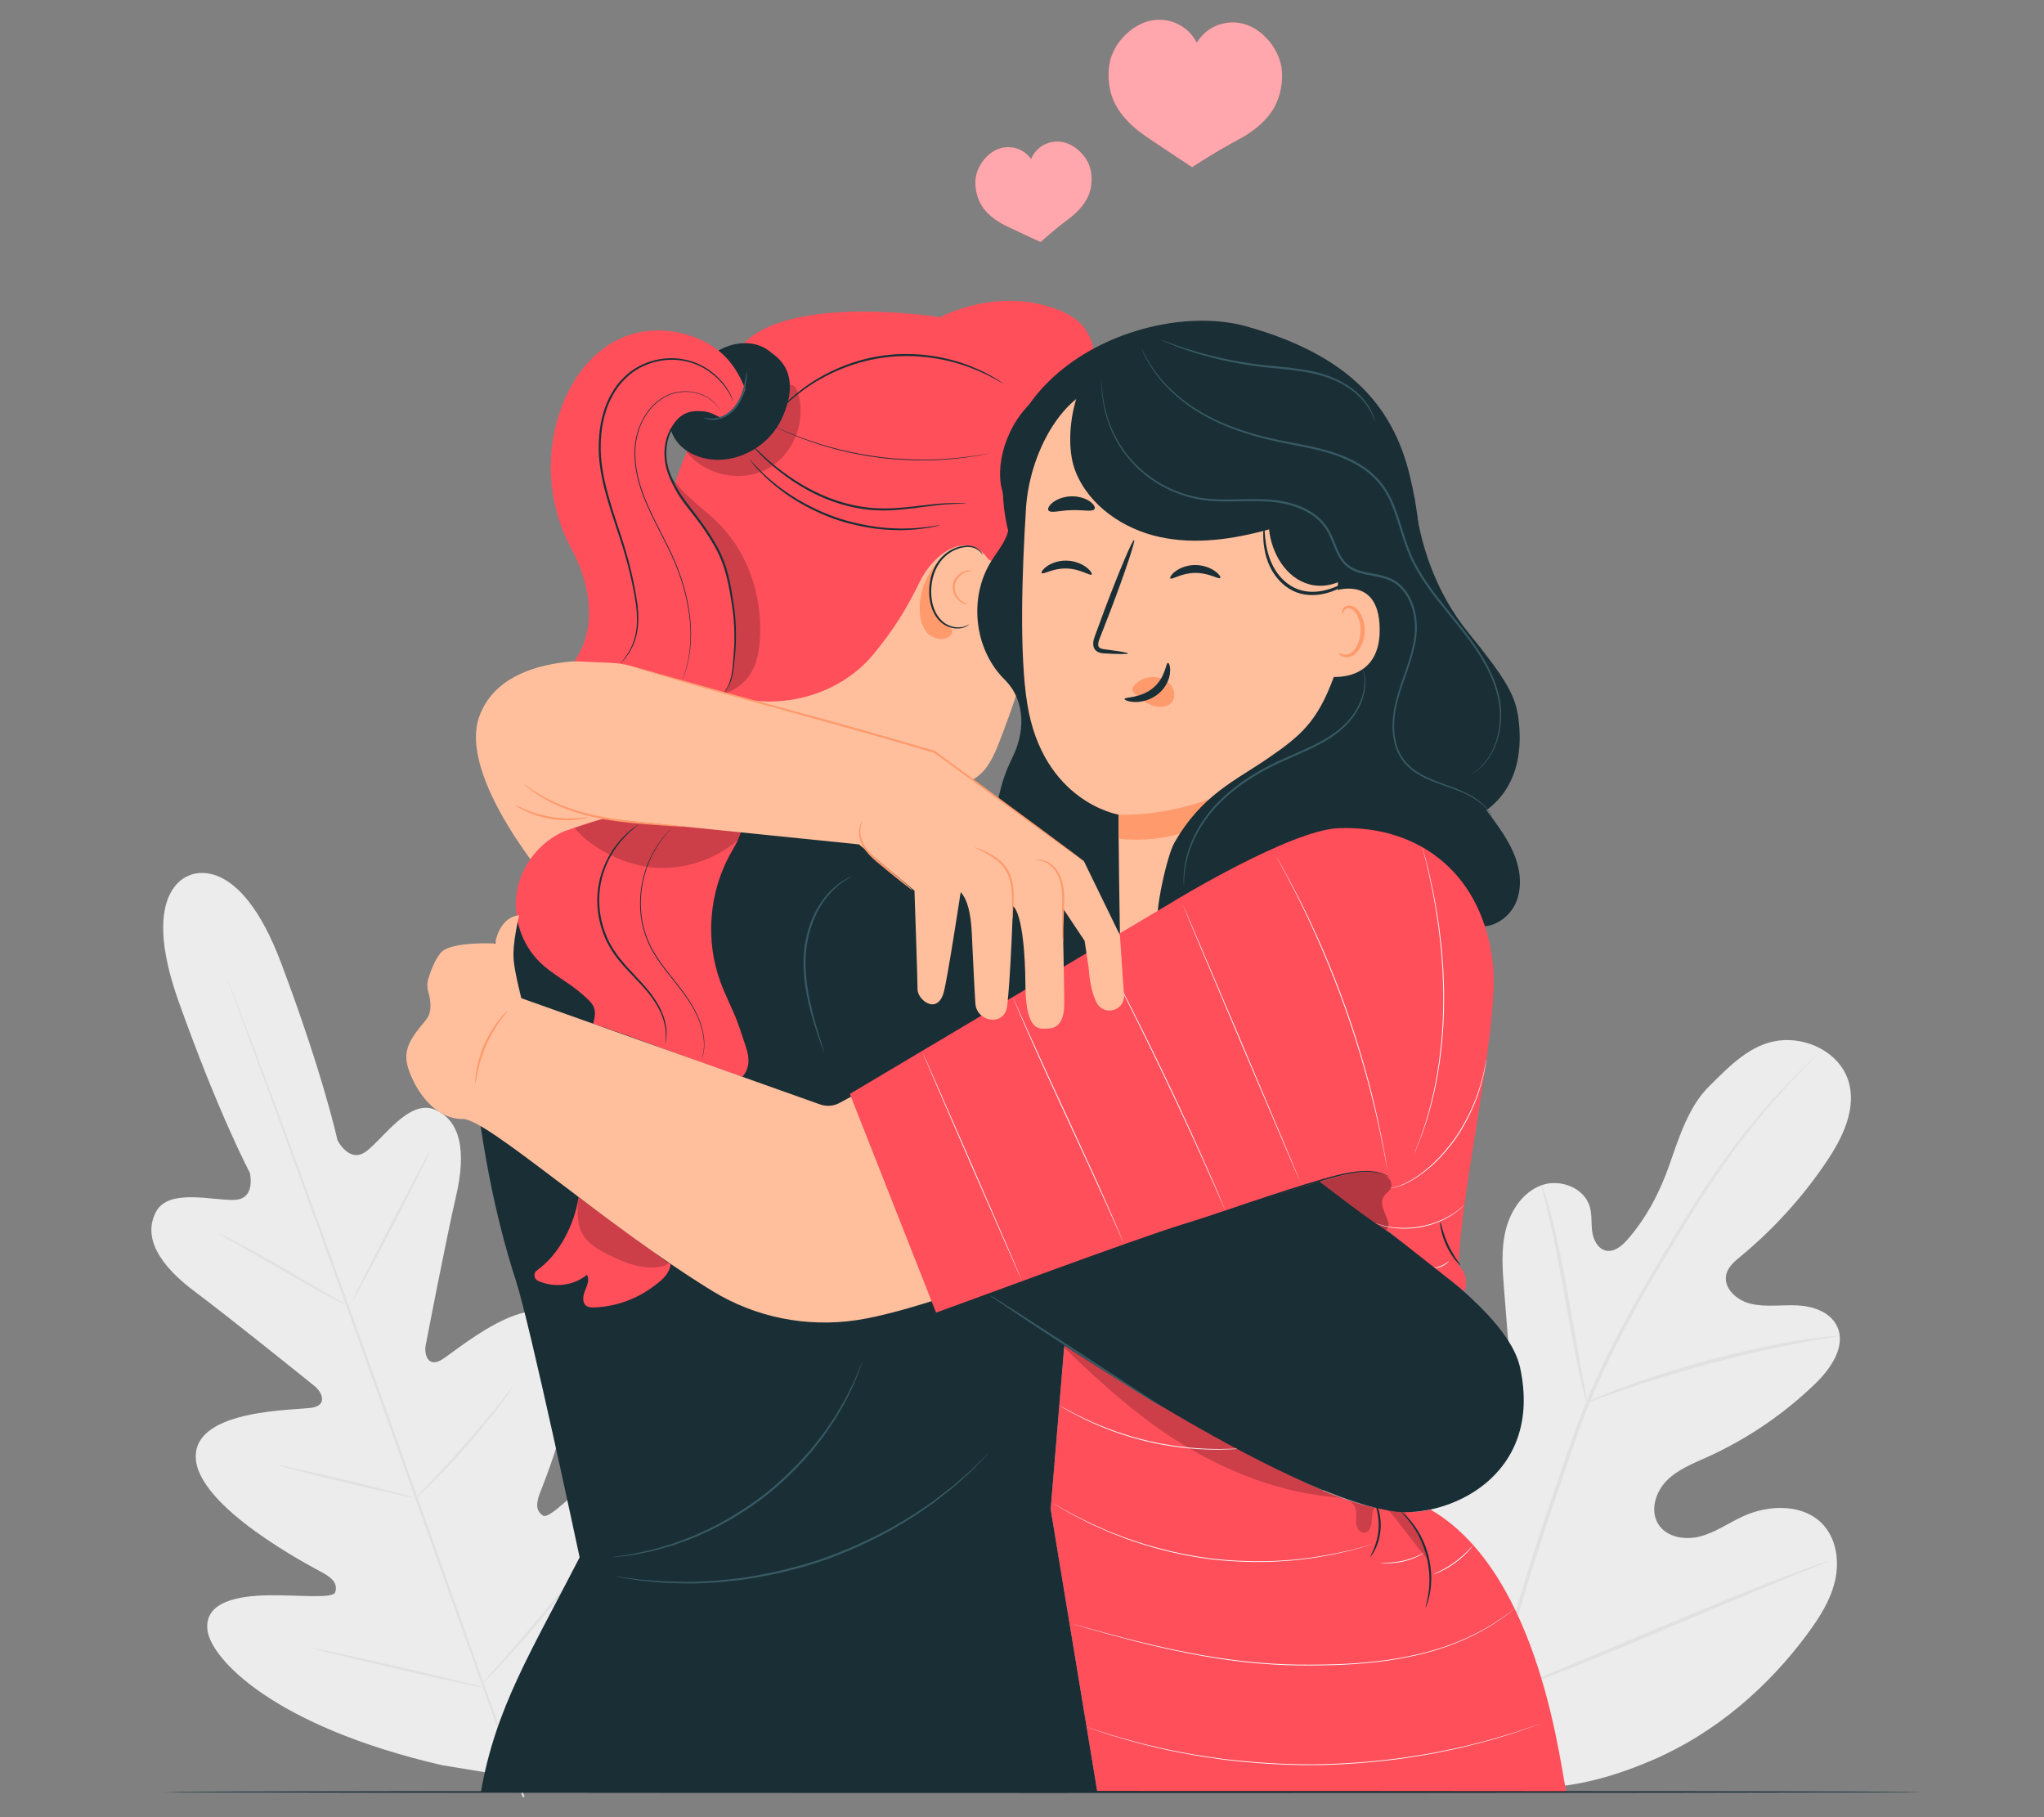 <?xml version="1.0" encoding="UTF-8"?>
<svg id="Layer_2" data-name="Layer 2" xmlns="http://www.w3.org/2000/svg" viewBox="0 0 540 480">
  <rect x="0" y="0" width="540" height="480" fill="#808080" stroke="none"/>
  <defs>
    <style>
      .cls-1 {
        fill: #375a64;
      }

      .cls-1, .cls-2, .cls-3, .cls-4, .cls-5, .cls-6, .cls-7, .cls-8, .cls-9, .cls-10, .cls-11 {
        stroke-width: 0px;
      }

      .cls-2 {
        fill: #e1e1e1;
      }

      .cls-3 {
        fill: #ececec;
      }

      .cls-12 {
        opacity: .2;
      }

      .cls-5 {
        fill: #fff;
        opacity: .5;
      }

      .cls-6 {
        fill: none;
      }

      .cls-7 {
        fill: #1a2e35;
      }

      .cls-13 {
        opacity: .3;
      }

      .cls-8 {
        fill: #fafafa;
      }

      .cls-9 {
        fill: #ff9a6c;
      }

      .cls-10 {
        fill: #ff4f5b;
      }

      .cls-11 {
        fill: #ffbf9d;
      }
    </style>
  </defs>
  <g id="Layer_2-2" data-name="Layer 2">
    <g>
      <g>
        <g>
          <path class="cls-3" d="m50.34,231.13s-13.88,3.23-3.18,33.31c10.7,30.07,18.84,45.33,18.84,45.33,0,0,1.7,6.88-3.95,7.17-5.64.3-17.52-3.22-20.86,3.2-3.46,6.66.76,13.92,10.3,21.05,9.54,7.13,29.87,23.52,31.7,25.01,1.8,1.46,3.36,4.76-.45,5.58-3.81.82-31.47.1-31.02,13.24.45,13.14,30.29,28.64,33.52,30.4,3.23,1.76,3.86,3.31,3.33,5.14-.52,1.83-9.8.71-17.67.83-7.87.12-16.99,1.64-16.09,9.2.89,7.56,17.44,25.37,61.94,35.67l20.93,3.43,13.76-16.26c27.32-36.6,28.47-60.88,24.27-67.23-4.2-6.35-12.14-1.63-18.23,3.37-6.09,4.99-12.45,11.83-14.03,10.77-1.58-1.06-2.1-2.65-.77-6.07,1.33-3.43,14.12-34.53,5.97-44.86-8.15-10.33-28.8,8.08-32.24,9.92-3.44,1.84-4.38-1.7-3.95-3.97.44-2.32,5.38-27.96,8.06-39.57,2.68-11.61,1.21-19.87-5.73-22.72-6.69-2.75-13.49,7.61-17.99,11.02-4.5,3.42-7.65-2.93-7.65-2.93,0,0-3.63-16.91-14.88-46.78-11.24-29.87-24.22-23.15-24.22-23.15"/>
          <path class="cls-2" d="m138.13,474.78c-8.17-21.97-22.04-61.26-34.12-94.94-12.08-33.66-23.04-64.13-31.1-86.14-4.03-10.98-7.3-19.88-9.57-26.06-1.12-3.06-1.99-5.44-2.6-7.09-.28-.79-.5-1.41-.66-1.85-.15-.42-.2-.64-.2-.64,0,0,.1.2.27.61.17.44.41,1.04.72,1.83.63,1.64,1.54,4.01,2.71,7.04,2.35,6.12,5.69,15,9.77,25.98,8.17,21.97,19.2,52.42,31.28,86.08,12.08,33.67,25.88,72.99,33.94,95"/>
          <path class="cls-2" d="m57.62,325.73s.52.18,1.41.6c.89.42,2.16,1.07,3.73,1.88,3.12,1.63,7.38,4,12.03,6.69,4.58,2.67,8.71,5.09,11.88,6.94,1.43.82,2.64,1.52,3.61,2.08.85.49,1.32.78,1.3.82-.02.04-.52-.17-1.42-.59-.89-.42-2.16-1.07-3.72-1.9-3.11-1.66-7.33-4.08-11.98-6.78-4.59-2.64-8.75-5.03-11.92-6.85-1.44-.82-2.65-1.51-3.62-2.06-.85-.49-1.31-.79-1.29-.83Z"/>
          <path class="cls-2" d="m93.18,343.58c-.16-.08,4.33-9.07,10.02-20.08,5.7-11.01,10.45-19.86,10.61-19.78.16.08-4.33,9.07-10.02,20.08-5.7,11-10.45,19.86-10.61,19.77Z"/>
          <path class="cls-2" d="m109.4,396.12s.33-.45,1.02-1.19c.79-.83,1.77-1.86,2.94-3.08,2.47-2.6,5.88-6.22,9.48-10.34,3.62-4.12,6.76-7.95,9.02-10.75,1.06-1.32,1.96-2.42,2.67-3.31.64-.78,1-1.2,1.04-1.17.04.03-.26.5-.84,1.32-.57.83-1.43,2.01-2.51,3.44-2.16,2.88-5.26,6.77-8.89,10.9-3.62,4.13-7.08,7.71-9.65,10.23-1.29,1.26-2.34,2.26-3.09,2.94-.74.68-1.17,1.04-1.2,1Z"/>
          <path class="cls-2" d="m73.68,387.05s.52.03,1.43.21c1.05.22,2.33.5,3.85.82,3.24.72,7.71,1.75,12.64,2.94,4.93,1.18,9.38,2.29,12.6,3.12,1.5.4,2.77.74,3.8,1.02.89.26,1.38.42,1.37.46-.01.04-.52-.03-1.43-.21-1.05-.22-2.33-.5-3.85-.82-3.24-.72-7.71-1.75-12.64-2.94-4.93-1.18-9.38-2.29-12.6-3.12-1.5-.4-2.77-.74-3.8-1.02-.89-.25-1.38-.42-1.37-.46Z"/>
          <path class="cls-2" d="m82.1,435.25s.66.06,1.83.29c1.29.27,2.95.61,4.94,1.03,4.16.9,9.9,2.18,16.23,3.64,6.33,1.46,12.06,2.81,16.19,3.82,1.97.5,3.62.91,4.89,1.23,1.15.31,1.78.5,1.77.54-.01.04-.66-.06-1.83-.29-1.29-.27-2.95-.61-4.94-1.03-4.16-.9-9.9-2.18-16.24-3.64-6.33-1.46-12.05-2.81-16.19-3.82-1.97-.5-3.62-.91-4.89-1.23-1.15-.31-1.78-.5-1.77-.54Z"/>
          <path class="cls-2" d="m126.93,445.24s.42-.58,1.26-1.54c.92-1.04,2.13-2.4,3.58-4.04,3.02-3.42,7.17-8.15,11.61-13.5,4.45-5.35,8.34-10.3,11.14-13.9,1.34-1.73,2.46-3.16,3.31-4.26.79-1,1.24-1.55,1.28-1.52.04.03-.35.62-1.07,1.67-.72,1.05-1.79,2.56-3.15,4.39-2.7,3.68-6.55,8.68-11,14.04-4.44,5.36-8.66,10.06-11.77,13.39-1.56,1.67-2.84,3-3.74,3.9-.9.91-1.41,1.39-1.45,1.36Z"/>
        </g>
        <g>
          <path class="cls-3" d="m387.76,469.75c-28.63-17.02-37.4-51.88-38.66-83.7-.21-5.31-1.2-10.85.98-15.69,2.18-4.83,7.83-8.44,12.74-6.56,4.07,1.56,6.12,6.01,8.6,9.64,3.3,4.82,7.97,8.67,13.3,10.96,3.5,1.5,7.76,2.27,10.95.18,4.38-2.86,4.46-9.21,4.04-14.48-.78-9.82-1.57-19.64-2.35-29.45-.42-5.27-.83-10.65.44-15.77,1.27-5.12,4.55-10.03,9.46-11.81,4.91-1.77,11.32.66,12.76,5.74.6,2.11.32,4.37.63,6.55.31,2.18,1.5,4.52,3.63,4.98,2.15.46,4.15-1.19,5.61-2.84,5.05-5.72,8.68-12.68,11.18-19.92,2.66-7.68,5.24-15.43,10.29-20.46,5.41-5.39,11-11.27,18.51-12.25,7.52-.98,15.9,3.09,18.35,10.35,2.46,7.29-1.32,15.15-5.6,21.51-6.34,9.44-14.04,17.94-22.78,25.15-1.57,1.3-3.28,2.71-3.77,4.71-.89,3.6,2.7,6.84,6.25,7.74,4.02,1.02,8.26.3,12.4.48,4.14.18,8.73,1.67,10.57,5.44,2.55,5.23-1.54,11.2-5.7,15.23-8.33,8.06-18.04,14.65-28.56,19.41-3.77,1.7-7.76,3.25-10.69,6.2-2.93,2.95-4.46,7.83-2.3,11.4,2.16,3.58,7.1,4.41,11.1,3.36,4-1.05,7.48-3.52,11.24-5.27,7.04-3.27,16.43-3.45,21.53,2.46,3.35,3.89,4.04,9.6,2.86,14.62-1.18,5.02-4,9.47-7.03,13.61-10.61,14.47-24.66,26.53-41.03,33.59-16.37,7.06-31.82,9.78-48.97,4.9"/>
          <path class="cls-2" d="m394.49,449.25c3.49-16.36,8.81-33.98,15.01-52.22,1.57-4.55,3.11-9.05,4.64-13.49,1.53-4.42,3.05-8.81,4.8-13.01,3.47-8.41,7.44-16.24,11.44-23.55,4-7.31,8.07-14.11,11.91-20.43,3.86-6.32,7.57-12.14,11.18-17.3,7.19-10.36,13.96-18.01,18.82-23.07,2.43-2.54,4.37-4.45,5.71-5.73.64-.61,1.15-1.08,1.53-1.44.35-.32.53-.48.54-.47.01.01-.15.19-.47.54-.36.38-.85.88-1.46,1.51-1.29,1.32-3.19,3.27-5.58,5.85-4.77,5.14-11.44,12.83-18.53,23.21-3.56,5.17-7.23,11-11.06,17.33-3.81,6.34-7.85,13.14-11.82,20.44-3.97,7.3-7.91,15.11-11.35,23.48-1.74,4.18-3.24,8.53-4.77,12.96-1.52,4.43-3.07,8.93-4.63,13.48-6.19,18.22-11.52,35.79-15.05,52.09"/>
          <path class="cls-2" d="m419.21,370.48c-.06.02-.3-.77-.68-2.21-.38-1.44-.87-3.53-1.43-6.13-1.13-5.19-2.45-12.42-3.87-20.39-1.42-7.97-2.84-15.16-4.04-20.32-.6-2.58-1.1-4.67-1.47-6.1-.36-1.44-.53-2.25-.46-2.27.06-.02.35.75.83,2.16.48,1.41,1.09,3.47,1.77,6.04,1.38,5.14,2.91,12.33,4.33,20.31,1.38,7.87,2.63,14.99,3.59,20.43.45,2.45.83,4.52,1.13,6.18.26,1.46.38,2.28.31,2.29Z"/>
          <path class="cls-2" d="m486.03,352.84c0,.07-.95.25-2.68.52-1.73.28-4.23.68-7.3,1.27-6.16,1.13-14.61,2.98-23.84,5.43-9.23,2.47-17.49,5.06-23.41,7.11-2.97,1-5.35,1.88-7,2.47-1.65.6-2.57.91-2.6.84-.03-.06.85-.49,2.46-1.2,1.61-.7,3.96-1.68,6.91-2.77,5.88-2.22,14.13-4.92,23.39-7.4,9.26-2.46,17.77-4.21,23.97-5.16,3.1-.5,5.62-.79,7.37-.96,1.75-.16,2.72-.21,2.73-.14Z"/>
          <path class="cls-2" d="m395.23,447.94s-.21-.26-.53-.79c-.36-.64-.8-1.42-1.34-2.37-1.15-2.06-2.74-5.08-4.66-8.85-3.84-7.52-8.82-18.08-14.15-29.8-5.34-11.73-10.21-22.32-13.89-29.91-1.8-3.69-3.28-6.72-4.38-8.98-.47-.98-.86-1.79-1.18-2.45-.26-.56-.38-.87-.35-.89.03-.01.21.26.53.79.36.64.8,1.42,1.34,2.36,1.15,2.06,2.74,5.08,4.66,8.85,3.84,7.52,8.82,18.08,14.15,29.81,5.34,11.72,10.21,22.31,13.88,29.9,1.8,3.69,3.28,6.72,4.38,8.98.47.98.86,1.79,1.18,2.45.26.57.38.87.35.89Z"/>
          <path class="cls-2" d="m483.13,412.3s-.29.18-.87.43c-.69.29-1.53.64-2.55,1.07-2.36.96-5.54,2.26-9.41,3.83-7.95,3.24-18.87,7.84-30.93,12.94-12.07,5.1-23.04,9.6-31.06,12.68-4.01,1.54-7.26,2.75-9.53,3.54-1.05.36-1.91.65-2.62.9-.6.19-.92.28-.94.25-.01-.03.29-.18.87-.44.69-.29,1.53-.64,2.55-1.07,2.36-.96,5.54-2.26,9.41-3.83,7.95-3.24,18.87-7.84,30.94-12.94,12.06-5.1,23.04-9.6,31.06-12.68,4.01-1.54,7.26-2.75,9.53-3.54,1.05-.36,1.91-.66,2.62-.9.6-.19.92-.28.94-.25Z"/>
        </g>
        <path class="cls-10" d="m338.69,19.04c-.16-2.89-1.4-5.66-3.2-7.93-1.76-2.22-4.13-4.03-6.86-4.79-2.9-.81-6.13-.37-8.71,1.19-1.53.93-2.82,2.24-3.75,3.77-.74-1.45-1.79-2.74-3.07-3.74-2.38-1.85-5.53-2.66-8.51-2.19-2.8.44-5.36,1.96-7.37,3.96-2.05,2.04-3.6,4.65-4.09,7.5-.62,3.57-.15,7.55,1.53,10.76,1.78,3.39,4.81,6.22,7.97,8.38,5.31,3.64,12.32,8.21,12.32,8.21,0,0,6.39-4.22,12.09-7.22,3.39-1.78,6.72-4.24,8.88-7.4,2.05-2.99,2.97-6.89,2.77-10.51Z"/>
        <path class="cls-10" d="m288.12,44.88c-.4-1.9-1.5-3.61-2.92-4.94-1.39-1.3-3.14-2.26-5.03-2.49-2.01-.25-4.1.37-5.66,1.66-.92.77-1.65,1.77-2.11,2.88-.64-.89-1.46-1.64-2.41-2.17-1.76-.99-3.94-1.21-5.86-.6-1.81.57-3.36,1.84-4.49,3.37-1.15,1.56-1.92,3.45-1.96,5.39-.05,2.43.66,5.02,2.1,6.98,1.52,2.07,3.81,3.64,6.13,4.76,3.89,1.88,9,4.21,9,4.21,0,0,3.82-3.45,7.29-6.01,2.07-1.52,4.03-3.49,5.15-5.8,1.06-2.19,1.28-4.87.78-7.25Z"/>
        <path class="cls-5" d="m338.69,19.04c-.16-2.89-1.4-5.66-3.2-7.93-1.76-2.22-4.13-4.03-6.86-4.79-2.9-.81-6.13-.37-8.71,1.19-1.53.93-2.82,2.24-3.75,3.77-.74-1.45-1.79-2.74-3.07-3.74-2.38-1.85-5.53-2.66-8.51-2.19-2.8.44-5.36,1.96-7.37,3.96-2.05,2.04-3.6,4.65-4.09,7.5-.62,3.57-.15,7.55,1.53,10.76,1.78,3.39,4.81,6.22,7.97,8.38,5.31,3.64,12.32,8.21,12.32,8.21,0,0,6.39-4.22,12.09-7.22,3.39-1.78,6.72-4.24,8.88-7.4,2.05-2.99,2.97-6.89,2.77-10.51Z"/>
        <path class="cls-5" d="m288.12,44.88c-.4-1.9-1.5-3.61-2.92-4.94-1.39-1.3-3.14-2.26-5.03-2.49-2.01-.25-4.1.37-5.66,1.66-.92.77-1.65,1.77-2.11,2.88-.64-.89-1.46-1.64-2.41-2.17-1.76-.99-3.94-1.21-5.86-.6-1.81.57-3.36,1.84-4.49,3.37-1.15,1.56-1.92,3.45-1.96,5.39-.05,2.43.66,5.02,2.1,6.98,1.52,2.07,3.81,3.64,6.13,4.76,3.89,1.88,9,4.21,9,4.21,0,0,3.82-3.45,7.29-6.01,2.07-1.52,4.03-3.49,5.15-5.8,1.06-2.19,1.28-4.87.78-7.25Z"/>
        <g>
          <path class="cls-11" d="m166.38,175.22s-32.44-5.45-39.69,13.85c-6.13,16.33,19.44,45.53,19.44,45.53l21.39-20.45-1.14-38.93Z"/>
          <g>
            <g>
              <path class="cls-7" d="m123.82,264.33s.87,38.26,12.44,73.83c3.82,11.73,16.87,73.21,16.87,73.21-12.85,25.04-22.19,39.67-26.08,61.97h162.85l-12.33-74.69s4.99-60.16,5.04-60.75c3.59-46.86,6.4-98.11,3.85-99.86-16.62-11.41-49.92-26.74-71.55-28.99-21.62-2.25-85.02,21.52-91.1,55.28Z"/>
              <path class="cls-1" d="m227.95,359.34s-.08.3-.28.86c-.22.6-.52,1.41-.9,2.43-.2.53-.42,1.12-.66,1.76-.26.63-.6,1.3-.93,2.03-.7,1.44-1.4,3.13-2.45,4.86-.5.88-1.02,1.8-1.57,2.75-.55.95-1.24,1.88-1.88,2.87-1.26,2.01-2.87,3.97-4.51,6.08-3.44,4.08-7.58,8.27-12.41,12.1-4.88,3.77-9.94,6.79-14.72,9.15-2.44,1.09-4.73,2.18-6.99,2.93-1.12.39-2.18.83-3.24,1.14-1.06.3-2.08.59-3.05.86-1.93.61-3.74.88-5.3,1.22-.79.15-1.51.32-2.19.42-.68.08-1.3.15-1.86.22-1.08.12-1.94.22-2.58.29-.59.06-.9.08-.9.06,0-.02.3-.08.89-.17.63-.1,1.49-.23,2.56-.39.56-.08,1.18-.17,1.85-.27.67-.12,1.39-.3,2.17-.46,1.55-.36,3.35-.66,5.26-1.29.96-.28,1.97-.58,3.02-.89,1.05-.32,2.1-.77,3.21-1.16,2.24-.76,4.51-1.86,6.92-2.95,4.74-2.37,9.76-5.38,14.61-9.13,4.8-3.81,8.92-7.96,12.36-11.99,1.64-2.08,3.26-4.02,4.53-6.01.65-.98,1.34-1.9,1.9-2.84.55-.94,1.08-1.85,1.59-2.72,1.07-1.7,1.79-3.37,2.51-4.8.35-.72.7-1.38.97-2,.26-.63.49-1.21.7-1.73.42-1,.75-1.8.99-2.39.23-.55.36-.83.38-.82Z"/>
              <path class="cls-1" d="m261.34,383.69s-.05.08-.18.22c-.15.16-.33.36-.56.6-.53.55-1.26,1.31-2.19,2.27-.48.49-1.01,1.04-1.6,1.63-.6.58-1.29,1.17-2.01,1.82-1.47,1.28-3.07,2.83-5.04,4.29-.97.75-1.98,1.54-3.04,2.37-1.06.81-2.25,1.55-3.43,2.38-2.34,1.69-5.03,3.2-7.82,4.86-5.69,3.12-12.19,6.12-19.29,8.52-7.13,2.32-14.14,3.8-20.56,4.7-3.23.34-6.29.73-9.18.78-1.44.05-2.83.16-4.17.14-1.34-.03-2.62-.05-3.85-.08-2.46.01-4.66-.27-6.6-.42-.97-.09-1.88-.15-2.7-.26-.82-.13-1.57-.25-2.25-.36-1.32-.22-2.36-.39-3.12-.51-.33-.06-.59-.11-.81-.15-.18-.04-.27-.06-.27-.07,0,0,.1,0,.28.01.22.02.48.05.82.09.76.1,1.8.24,3.13.41.68.09,1.43.2,2.26.31.83.09,1.73.13,2.7.21,1.94.12,4.14.38,6.59.34,1.22.01,2.5.03,3.84.05,1.33,0,2.72-.12,4.15-.17,2.88-.06,5.92-.47,9.14-.82,6.39-.92,13.36-2.41,20.46-4.72,7.07-2.39,13.54-5.36,19.22-8.44,2.79-1.64,5.47-3.13,7.82-4.8,1.18-.81,2.37-1.54,3.43-2.34,1.06-.81,2.08-1.59,3.05-2.33,1.99-1.43,3.6-2.95,5.08-4.21.73-.64,1.43-1.22,2.04-1.78.59-.58,1.13-1.11,1.62-1.59.96-.93,1.72-1.66,2.26-2.2.24-.23.44-.41.6-.56.14-.12.21-.19.22-.18Z"/>
              <path class="cls-1" d="m225.24,231.41s-.64.36-1.76,1.04c-1.12.67-2.65,1.83-4.22,3.57-1.58,1.72-3.1,4.1-4.28,6.96-1.17,2.86-1.96,6.21-2.13,9.78-.28,7.18,1.48,13.56,2.75,18.07.66,2.26,1.23,4.08,1.62,5.35.17.58.32,1.06.43,1.46.09.34.13.51.12.52-.02,0-.09-.16-.22-.48-.14-.38-.32-.86-.53-1.43-.45-1.24-1.08-3.05-1.78-5.3-.7-2.26-1.48-4.97-2.08-8.05-.6-3.07-1-6.53-.85-10.16.18-3.63,1-7.05,2.21-9.95,1.23-2.9,2.82-5.3,4.46-7.03,1.64-1.73,3.23-2.86,4.4-3.49.56-.35,1.06-.52,1.37-.67.32-.14.49-.2.5-.19Z"/>
            </g>
            <g>
              <g>
                <path class="cls-11" d="m242.23,204.95c5.04,1.81,10.92,3.53,15.53.51,3.17-2.08,4.84-5.88,6.25-9.49,3.28-8.4,6.12-16.97,8.53-25.66,0,0,12.58-29.21,12.09-45.78s1.9-23.84-19.84-29.71c-21.75-5.87-77.56,92.58-77.56,92.58l55.01,17.54Z"/>
                <path class="cls-10" d="m284.7,113.02s12.66-23.52-3.99-30.71c-16.65-7.19-32.33,1.5-32.33,1.5,0,0-45.98-7.43-54.61,10.74-8.64,18.17-19.39,33.19-17,50.28,2.39,17.09,12.04,37.3,12.04,37.3,13.94,6.62,32.14,2.58,41.96-9.33,5.21-6.32,8.63-11.75,12.21-19.12,3.58-7.36,12.38-13.91,18.04-6.08.89,1.23,4.98.78,5.83-2,1.57-5.14,1.18-15.05,3.92-15.62,4.22-.88,8.55-2.22,11.64-5.22,3.1-3,4.55-8.07,2.3-11.75"/>
                <path class="cls-9" d="m255.61,159.61s-.83.08-1.89-.65c-1.03-.68-2.23-2.31-2.01-4.34.28-2.02,1.85-3.3,3.01-3.71,1.21-.44,2.02-.21,2-.16,0,.1-.78.02-1.85.52-1.04.46-2.38,1.67-2.62,3.42-.2,1.75.81,3.26,1.7,3.96.91.75,1.69.86,1.66.96Z"/>
                <path class="cls-9" d="m247.38,148.91c-2.98,3.41-4.59,7.98-4.39,12.51.09,2.11.62,4.3,2.07,5.83,1.45,1.53,4.02,2.12,5.72.88.56-.41,1.02-1.15.72-1.78-.15-.31-.46-.52-.75-.72-2.59-1.83-4.39-4.73-4.87-7.86-.49-3.13.35-6.44,2.26-8.96"/>
                <path class="cls-7" d="m259.6,146.5c-.05.04-.31-.47-1.04-1.08-.72-.6-2.12-1.16-3.79-.86h-.01s0,0,0,0c-1.69.2-3.65,1.03-5.27,2.62-1.64,1.56-2.81,3.87-3.25,6.45-.44,2.58-.24,5.16.57,7.27.79,2.12,2.3,3.67,3.89,4.3,1.58.67,3.04.58,3.95.32.92-.28,1.35-.63,1.38-.58.01.02-.09.1-.3.26-.21.15-.55.35-1.02.52-.93.33-2.47.5-4.16-.17-1.7-.61-3.37-2.26-4.21-4.47-.88-2.21-1.09-4.87-.64-7.55.46-2.67,1.7-5.1,3.44-6.72,1.72-1.64,3.8-2.48,5.58-2.64h-.02c1.83-.28,3.29.4,4.01,1.08.37.34.6.66.73.88.13.23.19.35.18.36Z"/>
                <g class="cls-12">
                  <path class="cls-4" d="m179.7,131.71c2.95,4.05,6.73,7.69,9.15,12.08,2.79,5.06,4.11,10.8,4.86,16.52,1.1,8.4.67,14.95-2.69,23,5.52-1.7,8.4-5.56,9.38-11.26.98-5.7.31-12.83-1.41-18.35-2.17-6.97-5.84-12.67-11.32-17.5-3.77-3.33-10.12-7.95-11.25-12.85,0,0,1.34,5.7,3.28,8.37Z"/>
                </g>
                <g class="cls-12">
                  <path class="cls-4" d="m181.27,119.2c4.8,6.32,14.38,8.43,21.39,4.69,7.01-3.73,10.61-12.85,8.05-20.37-.24-.7-.59-1.46-1.28-1.74-.89-.36-1.92.29-2.36,1.15s-.45,1.86-.54,2.82c-.5,5.21-3.77,10.07-8.4,12.51-4.63,2.44-10.49,2.38-15.07-.15"/>
                </g>
                <g>
                  <path class="cls-7" d="m203.86,93.24c-2.87-2.57-6.48-2.97-9.64-2.33-3.16.64-5.96,2.45-8.49,4.45-3.03,2.39-5.85,5.18-7.53,8.66-1.68,3.47-2.07,7.73-.3,11.16,2.27,4.38,7.6,6.5,12.53,6.26,6.78-.32,13.22-4.65,16.08-10.81,2.86-6.16,3.73-13.08-2.67-17.39"/>
                  <path class="cls-10" d="m166.11,175.78l25.23,7.13s3.34-1.93,2.49-17.09c-.4-7.17-6.03-13.65-8.38-20.44-1.94-5.6-5.07-10.72-7.13-16.28-2.06-5.56-3.48-10.73-.9-16.07,2.58-5.34,8.03-5.47,13.2-2.57,2.66-1.46,4.89-3.75,6.29-7.62-3.13-8.13-7.98-11.75-13.71-13.86-7.35-2.7-15.56-2.25-22.16,1.97-7.95,5.09-12.54,13.81-14.5,22.85-.02.09-.04.17-.06.26-2.24,10.57-.59,21.67,4.61,31.14,3.94,7.18,7.47,19.8.67,29.46l10,.45c1.47.07,2.92.29,4.34.66Z"/>
                  <path class="cls-1" d="m197.26,98.07c.06,0,.11,1.11-.11,2.89-.24,1.75-.79,4.28-2.48,6.52-.84,1.11-1.86,2-2.94,2.56-1.07.57-2.16.82-3.07.87-.91.05-1.65-.09-2.13-.25-.48-.16-.72-.31-.71-.33.03-.1,1.07.38,2.81.19.86-.1,1.87-.37,2.86-.93.99-.55,1.95-1.4,2.74-2.45,1.6-2.12,2.21-4.54,2.54-6.26.32-1.73.41-2.83.49-2.82Z"/>
                  <path class="cls-7" d="m163.97,175.22c-.08-.06,1.14-1.16,2.52-3.69.65-1.27,1.3-2.93,1.59-4.95.31-2.01.27-4.35-.06-6.9-.77-5.09-2.12-11.11-4.29-17.58-1.06-3.25-2.25-6.63-3.28-10.22-1.04-3.58-1.93-7.37-2.21-11.34-.24-3.96.09-7.89,1.16-11.49.51-1.81,1.24-3.52,2.15-5.09.89-1.58,1.97-3.01,3.22-4.21,2.44-2.48,5.52-3.98,8.51-4.67,3.01-.68,5.95-.56,8.47.09,2.54.65,4.64,1.83,6.28,3.09,1.65,1.26,2.83,2.62,3.67,3.8.84,1.19,1.35,2.2,1.66,2.9.16.35.25.62.32.81.07.18.1.28.09.28,0,0-.06-.09-.14-.26-.09-.17-.2-.44-.37-.78-.34-.68-.88-1.66-1.74-2.82-.86-1.15-2.05-2.47-3.68-3.69-1.62-1.22-3.7-2.35-6.19-2.96-2.48-.62-5.35-.71-8.28-.02-2.91.7-5.9,2.17-8.26,4.59-1.21,1.17-2.26,2.57-3.12,4.11-.88,1.53-1.59,3.21-2.09,4.98-1.05,3.53-1.37,7.4-1.13,11.31.28,3.91,1.16,7.66,2.18,11.22,1.02,3.57,2.2,6.95,3.25,10.21,2.15,6.5,3.47,12.55,4.2,17.69.31,2.58.32,4.96-.02,7-.33,2.05-1.02,3.72-1.71,5-.36.64-.69,1.19-1.04,1.63-.32.46-.61.83-.87,1.11-.24.26-.43.47-.58.64-.13.14-.21.21-.21.21Z"/>
                  <path class="cls-7" d="m190.83,111.4c-.06.09-.74-1.17-2.9-2-1.06-.4-2.48-.61-4.09-.38-1.58.25-3.39.94-4.79,2.42-2.89,2.89-3.96,8.34-2.1,13.41.89,2.55,2.35,5.03,4.09,7.42,1.76,2.38,3.72,4.77,5.5,7.39,1.77,2.63,3.4,5.28,4.51,8.08,1.12,2.79,1.75,5.63,2.22,8.33.45,2.7.88,5.27,1.03,7.72.16,2.44.17,4.71.07,6.78-.1,2.08-.34,3.93-.5,5.57-.18,1.64-.48,3.05-.93,4.13-.43,1.09-.94,1.85-1.32,2.33-.18.25-.34.41-.44.53-.1.12-.16.17-.17.17-.02-.02.18-.27.52-.77.34-.5.82-1.26,1.21-2.34.82-2.14.97-5.54,1.24-9.64.07-2.06.05-4.32-.13-6.73-.17-2.41-.62-4.97-1.08-7.66-.48-2.68-1.12-5.48-2.22-8.21-1.09-2.74-2.71-5.37-4.46-7.97-1.77-2.6-3.71-4.97-5.49-7.39-1.75-2.42-3.23-4.94-4.13-7.57-1.89-5.23-.76-10.87,2.3-13.85,1.49-1.53,3.39-2.22,5.02-2.45,1.66-.21,3.12.04,4.2.48,1.09.44,1.81,1.03,2.24,1.46.22.21.35.41.45.53.1.12.14.19.13.2Z"/>
                </g>
                <path class="cls-7" d="m204.76,109.62s.13-.2.41-.53c.29-.33.7-.85,1.29-1.45,1.14-1.23,2.92-2.92,5.31-4.75,4.74-3.66,12.35-7.7,21.53-8.97,9.18-1.26,17.6.57,23.16,2.82,2.8,1.11,4.96,2.26,6.4,3.14.73.42,1.26.81,1.63,1.04.37.25.55.39.54.4-.01.02-.22-.09-.6-.31-.39-.21-.93-.57-1.68-.95-1.46-.82-3.63-1.9-6.43-2.96-5.55-2.14-13.88-3.88-22.94-2.64-9.06,1.25-16.61,5.18-21.37,8.74-2.41,1.77-4.21,3.41-5.39,4.59-.61.57-1.04,1.07-1.36,1.37-.31.31-.48.47-.5.46Z"/>
                <path class="cls-7" d="m197.96,116.78s.18.14.48.43c.33.34.76.77,1.28,1.3,1.15,1.1,2.78,2.72,4.99,4.49,2.2,1.79,4.94,3.77,8.2,5.6,3.26,1.83,7.05,3.49,11.24,4.52,2.08.56,4.17.84,6.19,1.06,2.03.14,3.99.18,5.85.06,3.74-.22,7.09-.72,9.92-1,2.83-.31,5.14-.4,6.73-.37.8.01,1.41.05,1.83.09.42.04.64.06.63.08,0,.06-.88,0-2.47.04-1.59.03-3.88.18-6.69.54-2.82.33-6.16.87-9.93,1.12-1.88.14-3.87.11-5.93-.02-2.05-.21-4.17-.5-6.28-1.06-4.24-1.04-8.08-2.74-11.36-4.61-3.28-1.87-6.02-3.9-8.2-5.74-2.19-1.82-3.79-3.5-4.89-4.64-.49-.56-.9-1.02-1.21-1.38-.27-.32-.41-.49-.39-.5Z"/>
                <path class="cls-7" d="m197.81,121.15s.16.12.42.39c.3.32.67.71,1.12,1.19.25.27.51.56.8.87.3.31.65.62,1.01.97.74.69,1.53,1.52,2.53,2.3.49.41,1,.83,1.53,1.27.53.44,1.14.84,1.73,1.28,1.18.91,2.55,1.73,3.97,2.62,2.9,1.68,6.22,3.3,9.86,4.59,3.66,1.25,7.27,2.04,10.59,2.52,1.67.18,3.25.39,4.74.4.74.02,1.46.08,2.16.07.69-.02,1.35-.03,1.99-.05,1.27,0,2.41-.16,3.41-.24.5-.05.97-.08,1.4-.13.42-.07.81-.13,1.17-.19.65-.1,1.19-.18,1.62-.24.37-.05.57-.07.57-.05,0,.02-.19.07-.55.16-.43.09-.96.2-1.61.34-.36.07-.75.15-1.17.23-.43.07-.9.12-1.4.18-1.01.11-2.15.3-3.43.32-.64.03-1.31.06-2,.09-.7.02-1.42-.03-2.17-.04-1.51,0-3.1-.19-4.79-.36-3.35-.45-7-1.24-10.7-2.5-3.68-1.31-7.03-2.95-9.94-4.68-1.42-.92-2.8-1.75-3.97-2.69-.6-.46-1.2-.87-1.73-1.32-.53-.45-1.03-.89-1.52-1.31-.99-.81-1.77-1.67-2.49-2.38-.35-.36-.7-.69-.99-1.01-.28-.33-.53-.63-.77-.91-.42-.51-.77-.93-1.05-1.27-.23-.29-.35-.45-.34-.46Z"/>
              </g>
              <path class="cls-7" d="m180.21,179.78s.1-.33.32-.94c.11-.32.24-.7.4-1.13.13-.46.28-.99.44-1.58.31-1.19.6-2.67.82-4.41.16-1.74.3-3.73.18-5.93-.21-4.39-1.21-9.6-3.28-15.05-1.99-5.48-5.37-10.98-8.11-17.13-1.36-3.08-2.42-6.23-2.96-9.37-.54-3.13-.54-6.27.14-9.13.69-2.85,2.01-5.39,3.72-7.36,1.71-1.96,3.84-3.34,5.98-3.94,2.14-.61,4.21-.53,5.92-.13,1.72.39,3.09,1.12,4.07,1.87,1,.74,1.57,1.54,1.96,2.05.33.56.5.86.5.86,0,0-.19-.28-.53-.83-.4-.5-.98-1.28-1.98-2.01-.98-.74-2.34-1.44-4.05-1.82-1.69-.39-3.74-.46-5.85.16-2.11.6-4.2,1.96-5.89,3.91-1.69,1.94-2.99,4.46-3.66,7.29-.66,2.83-.67,5.94-.12,9.05.54,3.12,1.6,6.25,2.95,9.32,2.73,6.14,6.11,11.64,8.1,17.15,2.06,5.47,3.05,10.7,3.24,15.11.12,2.21-.04,4.21-.21,5.95-.23,1.74-.54,3.22-.86,4.42-.17.59-.33,1.11-.46,1.57-.16.43-.3.81-.42,1.13-.23.61-.36.92-.36.92Z"/>
              <path class="cls-7" d="m261.8,119.65s-.2.05-.58.13c-.44.09-1,.2-1.68.34-.73.15-1.62.32-2.67.46-1.04.15-2.23.36-3.55.48-1.32.15-2.77.3-4.33.37-1.56.13-3.23.14-4.98.18-3.51,0-7.37-.18-11.4-.66-4.02-.51-7.82-1.27-11.22-2.12-1.69-.46-3.31-.88-4.79-1.38-1.5-.45-2.86-.95-4.11-1.41-1.26-.43-2.35-.92-3.33-1.32-.98-.39-1.8-.77-2.47-1.09-.63-.3-1.14-.54-1.54-.73-.35-.17-.53-.27-.53-.27,0,0,.19.07.55.23.41.18.93.41,1.56.69.67.31,1.5.68,2.49,1.06.98.39,2.08.87,3.34,1.29,1.25.45,2.61.94,4.11,1.38,1.48.49,3.09.9,4.79,1.36,3.4.84,7.19,1.59,11.2,2.1,4.02.48,7.87.67,11.37.68,1.75-.03,3.42-.04,4.97-.16,1.56-.07,3-.21,4.32-.35,1.32-.11,2.51-.31,3.55-.44,1.05-.13,1.94-.29,2.67-.42.68-.12,1.24-.22,1.68-.29.39-.07.59-.09.59-.09Z"/>
            </g>
            <g>
              <path class="cls-10" d="m177.2,334c-.53,2.95-2.85,4.51-4.55,5.79-4.5,3.4-10.07,5.37-15.71,5.56-.69.02-1.42,0-1.99-.38-1.22-.82-.96-2.68-.4-4.04s1.26-2.94.52-4.21c-3.53,2.97-8.83,3.51-12.98,1.58-1.11-.52-1.21-2.04-.22-2.75,5.91-4.2,9.93-12.16,10.98-19.35l24.34,17.81Z"/>
              <g class="cls-12">
                <path class="cls-4" d="m176,332.54c-7-5.84-15.16-11.96-23.15-16.35-.33,3.16-.58,6.83.94,9.63,1.45,2.67,4.26,4.26,6.97,5.62,4.55,2.27,9.7,4.3,14.6,2.96.58-.16,1.27-.56,1.16-1.15-.05-.29-.3-.51-.52-.7Z"/>
              </g>
              <path class="cls-10" d="m149.01,219.61c13.84-4.97,19.67-5.63,33.1-8.58,1.12-.25,8.86-1.76,9.98-1.5,2.59.59,4.26,6.39,3.9,9.02-.36,2.63-1.89,4.92-3.17,7.25-5.53,10.11-6.48,22.62-2.54,33.45,1.61,4.44,3.99,8.58,5.38,13.09,1.39,4.51,3.63,8.35.49,12.1-12.18-4.01-27.25-10.01-39.44-14.02,1.17-4.31.13-5.16-3.23-8.09-3.37-2.93-7.48-4.92-10.7-8.01-5.02-4.81-7.42-12.19-6.19-19.03,1.23-6.84,6.05-12.93,12.43-15.69"/>
              <g class="cls-12">
                <path class="cls-4" d="m151.76,218.64c4.79,5.87,13.85,10.05,21.4,10.58,7.56.53,16.24-2.27,21.81-7.41.49-.45.88-2.24.88-2.24-.17-.53-1.81-.13-2.34-.3-6.36-2.12-15.76-4.29-22.44-4.84-6.68-.55-19.31,4.48-19.31,4.21"/>
              </g>
              <path class="cls-7" d="m175.71,275.68c-.06-.01.21-.92.19-2.6-.03-1.67-.51-4.1-1.92-6.74-.69-1.33-1.61-2.69-2.71-4.06-1.11-1.37-2.4-2.75-3.78-4.19-1.37-1.45-2.83-2.96-4.19-4.67-1.36-1.71-2.6-3.64-3.5-5.79-1.84-4.29-2.34-8.85-1.81-12.84.5-4.02,2.03-7.41,3.67-9.95,1.65-2.56,3.44-4.29,4.73-5.38.65-.54,1.18-.93,1.56-1.17.37-.25.57-.37.58-.35.03.04-.74.57-2,1.69-1.24,1.12-2.96,2.88-4.55,5.42-1.57,2.53-3.03,5.88-3.5,9.81-.5,3.91.01,8.37,1.81,12.56,1.76,4.23,4.84,7.44,7.56,10.34,1.37,1.45,2.65,2.86,3.76,4.25,1.1,1.41,2.02,2.81,2.7,4.17,1.4,2.72,1.83,5.22,1.79,6.92-.02.85-.12,1.51-.22,1.94-.1.43-.17.66-.19.66Z"/>
              <path class="cls-7" d="m185.4,279.84s.05-.23.17-.67c.07-.22.13-.49.18-.82.06-.33.13-.7.16-1.13.19-1.7,0-4.25-1.06-7.14-.52-1.44-1.25-2.97-2.17-4.53-.93-1.55-2.06-3.12-3.32-4.73-2.47-3.22-5.51-6.6-7.66-10.82-1.04-2.12-1.76-4.33-2.18-6.52-.42-2.19-.48-4.35-.39-6.39.25-4.09,1.32-7.68,2.67-10.46,1.34-2.79,2.81-4.84,3.97-6.12.54-.68,1.06-1.11,1.36-1.44.32-.32.5-.48.5-.48,0,0-.16.18-.47.51-.3.34-.81.78-1.33,1.47-1.13,1.3-2.58,3.35-3.89,6.13-1.32,2.77-2.37,6.35-2.61,10.41-.08,2.03-.02,4.17.4,6.34.42,2.17,1.13,4.36,2.17,6.46,2.14,4.19,5.16,7.56,7.63,10.8,1.25,1.61,2.38,3.19,3.31,4.76.92,1.57,1.64,3.11,2.16,4.57,1.05,2.92,1.21,5.49,1,7.2-.04.43-.1.81-.18,1.13-.06.33-.12.6-.2.82-.13.44-.21.66-.21.66Z"/>
            </g>
          </g>
        </g>
        <g>
          <path class="cls-7" d="m265.69,179.78c5.67,6.01,4.73,14.29,1.87,20.12-4.31,8.79-3.05,11.49-5.77,16.05-2.6,4.36-.59,4.03,1.16,8.8,1.75,4.76,4.98,8.83,8.44,12.54,4.2,4.5,8.81,8.62,13.75,12.28,2.71,2,5.97,3.96,9.24,3.16,2.7-.66,4.65-3.13,5.49-5.78.84-2.65.75-5.49.65-8.26-.51-14.63-1.03-29.26-1.54-43.89"/>
          <g>
            <path class="cls-10" d="m289.92,473.34h123.93c-1.37-3.78-6.21-57.41-35.96-74.61,0,0-10.87,3.91-34.91-7.97-27.93-13.8-61.67-36.61-61.67-36.61l-3.72,44.49,12.33,74.69Z"/>
            <g class="cls-12">
              <path class="cls-4" d="m370.11,398.02c-1.54-1.94-3.56-3.44-5.58-4.87-12.36-8.77-25.8-15.89-39.19-22.99-12.35-6.54-24.8-13.13-38.24-16.98-1.31-.37-2.7-.72-4.01-.35-1.31.37-2.43,1.74-2.04,3.04,9.96,9.61,20.18,18.95,32.06,26.06,11.88,7.11,25.12,12.23,38.91,13.48,2.34.21,5.19.65,6.04,2.85.47,1.22.13,2.58.19,3.88s.88,2.82,2.18,2.74c1.52-.09,1.98-2.09,2-3.61.02-1.52.41-3.51,1.92-3.69.96-.11,1.77.65,2.44,1.34,1.89,1.98,8.69,11.22,10.58,13.2.22-2.47-5.72-12.18-7.26-14.12Z"/>
            </g>
            <path class="cls-7" d="m376.63,424.62c-.11-.03.43-1.5.78-3.96.19-1.23.26-2.71.21-4.35-.08-1.64-.31-3.43-.77-5.27-.48-1.83-1.15-3.51-1.87-4.99-.75-1.46-1.53-2.72-2.29-3.71-1.49-1.99-2.67-3.01-2.6-3.09.03-.03.33.21.86.68.27.23.59.52.92.89.34.37.75.77,1.12,1.28.81.97,1.64,2.24,2.43,3.72.76,1.49,1.45,3.21,1.95,5.08.47,1.88.69,3.71.75,5.39.02,1.67-.1,3.18-.33,4.43-.08.63-.25,1.18-.37,1.66-.11.49-.25.9-.37,1.23-.24.66-.39,1.02-.42,1.01Z"/>
            <path class="cls-7" d="m362.01,411.23c-.08-.05.43-.84.99-2.21.57-1.37,1.13-3.37,1.22-5.63.08-2.26-.33-4.3-.8-5.71-.46-1.41-.91-2.24-.82-2.28.05-.03.62.73,1.19,2.15.57,1.41,1.06,3.51.98,5.86-.09,2.34-.74,4.4-1.42,5.77-.68,1.37-1.3,2.09-1.35,2.06Z"/>
            <path class="cls-8" d="m330.22,382.45s-2.92.39-7.67.46c-2.38.04-5.21-.05-8.34-.32-3.13-.3-6.55-.79-10.1-1.57-3.54-.8-6.85-1.81-9.81-2.86-2.95-1.08-5.55-2.2-7.69-3.24-4.28-2.08-6.75-3.67-6.75-3.67,0,0,.17.08.48.24.36.2.8.44,1.34.73,1.15.65,2.86,1.53,5,2.55,2.14,1.02,4.74,2.13,7.69,3.19,2.96,1.04,6.26,2.04,9.79,2.84,3.53.77,6.95,1.27,10.07,1.58,3.12.29,5.95.39,8.32.37,2.37-.02,4.29-.09,5.61-.19.61-.04,1.11-.07,1.53-.1.35-.02.53-.02.53-.02Z"/>
            <path class="cls-8" d="m363.26,407.69s-.29.1-.86.27c-.61.18-1.44.43-2.48.73-1.07.32-2.39.71-3.95,1.05-1.56.34-3.3.84-5.29,1.14-1.97.35-4.13.76-6.48.99-1.17.12-2.38.33-3.63.39-1.25.08-2.54.16-3.87.25-5.3.21-11.14.06-17.22-.69-6.07-.8-11.77-2.13-16.84-3.65-1.26-.41-2.49-.81-3.68-1.2-1.2-.38-2.32-.87-3.42-1.28-2.22-.8-4.21-1.73-6.04-2.55-1.85-.78-3.43-1.68-4.85-2.39-1.43-.7-2.61-1.39-3.58-1.96-.93-.55-1.68-.98-2.23-1.3-.51-.3-.77-.47-.77-.47,0,0,.28.14.79.43.56.31,1.31.74,2.25,1.27.97.56,2.16,1.24,3.59,1.93,1.43.69,3.01,1.59,4.86,2.36,1.83.81,3.82,1.73,6.04,2.52,1.11.4,2.22.89,3.42,1.26,1.19.39,2.42.78,3.68,1.19,5.07,1.51,10.75,2.83,16.81,3.63,6.06.75,11.89.9,17.18.71,1.32-.08,2.61-.16,3.86-.24,1.25-.06,2.46-.26,3.63-.38,2.34-.22,4.5-.62,6.47-.96,1.98-.29,3.73-.78,5.29-1.1,1.56-.32,2.88-.7,3.95-1.01,1.04-.29,1.87-.52,2.49-.69.57-.16.87-.23.87-.23Z"/>
            <path class="cls-8" d="m376.31,410.12s-.13.11-.39.27c-.26.17-.65.38-1.14.63-.98.49-2.4,1.06-4.04,1.44-1.64.38-3.17.49-4.27.47-.55,0-.99-.03-1.3-.06-.31-.03-.47-.06-.47-.07,0-.04.68,0,1.77-.02,1.09-.03,2.6-.16,4.22-.53,1.62-.38,3.04-.91,4.03-1.37.99-.45,1.58-.79,1.6-.76Z"/>
            <path class="cls-8" d="m389.05,408.34s-.1.16-.3.42c-.2.26-.52.63-.92,1.07-.81.88-2.02,2.01-3.5,3.07-1.48,1.06-2.94,1.85-4.03,2.33-.54.24-.99.43-1.31.53-.31.11-.49.17-.5.15,0-.01.16-.1.46-.23.3-.13.74-.33,1.27-.6,1.07-.52,2.5-1.32,3.97-2.37,1.47-1.06,2.68-2.16,3.52-3,.42-.42.75-.77.97-1.02.23-.24.36-.38.37-.37Z"/>
            <path class="cls-8" d="m400.49,424.62s-.33.27-.96.78c-.33.26-.72.57-1.18.93-.46.37-1,.79-1.65,1.21-2.5,1.8-6.35,4.12-11.45,6.23-5.09,2.14-11.49,3.83-18.7,4.89-3.61.49-7.43.85-11.39,1.06-3.96.18-8.07.25-12.28.2-8.42-.12-16.41-1.01-23.6-2.23-7.19-1.21-13.59-2.69-18.94-4.04-10.68-2.73-17.19-4.76-17.19-4.76,0,0,.41.1,1.2.32.82.23,1.96.55,3.42.95,2.97.82,7.27,2.01,12.62,3.34,5.35,1.33,11.75,2.8,18.93,3.99,7.18,1.2,15.16,2.09,23.57,2.21,4.2.05,8.31-.01,12.26-.19,3.96-.2,7.76-.56,11.37-1.04,7.2-1.05,13.59-2.72,18.67-4.84,5.09-2.09,8.95-4.38,11.46-6.16.65-.41,1.19-.83,1.66-1.19.46-.35.86-.66,1.19-.91.65-.49.99-.74.99-.74Z"/>
            <path class="cls-8" d="m407.71,455.04s-.4.16-1.18.43c-.81.29-1.94.69-3.39,1.2-.74.26-1.56.55-2.45.87-.9.3-1.89.58-2.95.91-2.13.63-4.52,1.43-7.24,2.06-1.35.34-2.77.7-4.25,1.08-1.48.37-3.04.65-4.64.99-3.2.73-6.67,1.24-10.32,1.83-7.31,1.01-15.41,1.73-23.93,1.84-8.53.04-16.64-.53-23.96-1.42-3.65-.53-7.13-.98-10.35-1.65-1.61-.32-3.18-.57-4.66-.91-1.48-.35-2.91-.68-4.27-1-2.73-.59-5.14-1.35-7.28-1.94-1.07-.31-2.06-.57-2.97-.85-.9-.3-1.72-.57-2.46-.82-1.45-.49-2.59-.87-3.41-1.14-.78-.26-1.18-.41-1.18-.41,0,0,.41.12,1.2.37.82.26,1.96.63,3.42,1.1.75.24,1.57.51,2.47.8.91.28,1.91.54,2.97.84,2.14.58,4.55,1.32,7.28,1.9,1.36.31,2.78.64,4.26.99,1.48.34,3.05.58,4.66.9,3.21.66,6.69,1.1,10.34,1.63,7.32.87,15.42,1.44,23.94,1.4,8.51-.11,16.6-.82,23.9-1.82,3.64-.59,7.11-1.09,10.31-1.81,1.6-.34,3.16-.62,4.64-.98,1.48-.37,2.89-.72,4.25-1.06,2.72-.63,5.12-1.42,7.25-2.03,1.06-.32,2.05-.6,2.96-.89.89-.31,1.71-.59,2.45-.85,1.45-.5,2.59-.89,3.4-1.16.78-.26,1.19-.39,1.19-.39Z"/>
          </g>
          <path class="cls-7" d="m286.47,240.13s23.32,18.69,35.36,45.72c9.69,21.75,74.68,51.87,79.76,75.4,6.31,29.2-19.81,40.03-33.7,37.93-32.65-4.94-106.55-57.16-106.55-57.16l25.13-101.88Z"/>
          <path class="cls-1" d="m307.13,371.61c-.03.07-.71-.3-1.9-1-1.19-.7-2.89-1.75-4.98-3.06-4.18-2.62-9.92-6.3-16.23-10.41-6.31-4.1-12.01-7.85-16.11-10.59-1.99-1.35-3.63-2.45-4.84-3.27-.52-.37-.95-.67-1.3-.91-.29-.21-.44-.33-.43-.35.01-.02.18.07.49.26.36.22.81.49,1.36.83,1.23.78,2.91,1.84,4.94,3.12,4.21,2.72,9.9,6.39,16.2,10.46,12,7.86,20.39,13.35,22.8,14.93Z"/>
          <g>
            <g>
              <g>
                <path class="cls-7" d="m275.61,103.91c-9.09,5.79-12.72,17.91-10.99,25.08.87,3.61,2.51,7.25,1.8,10.89-.62,3.15-2.88,5.67-4.58,8.4-5.65,9.1-4.65,21.82,2.35,29.92,7.01,8.1,19.46,10.92,29.27,6.63"/>
                <g>
                  <path class="cls-7" d="m270.23,151.24c-22.12-48.66,30.5-73.1,59.21-64.99,26.99,7.62,38.5,21.05,42.94,39.1,4.44,18.06,4.23,37.61-2.85,54.81-3.49,8.48-9.77,17.09-18.88,18.15"/>
                  <g>
                    <g>
                      <path class="cls-11" d="m295.87,247.02c-.38-23.25-.37-31.97-.38-31.84,0,0-19.98-3.32-24.12-29.39-2.06-12.97-1.41-34.23-.31-51.6.99-15.64,11.35-34.83,26.93-33.18l48.67,12.3c4.73.5,8.3,4.54,8.2,9.3h0l-4.63,104.44"/>
                      <path class="cls-7" d="m275.22,151.38c.4.45,2.99-1.34,6.59-1.21,3.59.08,6.17,2.02,6.58,1.59.2-.19-.2-.99-1.32-1.86-1.1-.87-3.01-1.75-5.25-1.81-2.24-.06-4.15.7-5.26,1.51-1.13.81-1.54,1.59-1.34,1.79Z"/>
                      <path class="cls-7" d="m309.2,152.79c.42.43,2.95-1.45,6.54-1.46,3.59-.06,6.24,1.78,6.63,1.34.19-.2-.23-.98-1.39-1.81-1.14-.83-3.07-1.63-5.31-1.61-2.24.02-4.12.86-5.2,1.71-1.1.85-1.47,1.64-1.27,1.84Z"/>
                      <path class="cls-7" d="m297.97,172.6c.02-.2-2.22-.59-5.84-1.05-.92-.09-1.79-.28-1.94-.9-.22-.66.17-1.65.61-2.72.86-2.22,1.77-4.55,2.72-7,3.77-9.96,6.5-18.15,6.1-18.3-.4-.15-3.79,7.81-7.56,17.77-.91,2.46-1.78,4.8-2.6,7.04-.35,1.04-.95,2.23-.48,3.61.25.69.92,1.18,1.51,1.34.59.18,1.11.19,1.56.22,3.65.2,5.91.21,5.92,0Z"/>
                      <path class="cls-9" d="m295.49,215.18s17.54,1.13,34.92-9.31c0,0-8.82,18.14-34.92,15.7v-6.38Z"/>
                      <path class="cls-9" d="m299.5,181.27c1.29-1.71,3.56-2.65,5.81-2.41,1.56.17,3.14.92,4.09,2.19.95,1.27,1.15,3.08.29,4.29-.97,1.37-3,1.68-4.72,1.19-1.72-.49-3.2-1.62-4.6-2.74-.39-.31-.78-.64-1.03-1.06-.24-.43-.29-.99,0-1.34"/>
                      <path class="cls-7" d="m308.56,175.09c-.59-.03-.59,3.87-3.94,6.64-3.34,2.78-7.5,2.34-7.53,2.89-.05.24.93.76,2.68.81,1.72.06,4.24-.49,6.29-2.19,2.04-1.7,2.92-3.97,3.05-5.57.15-1.63-.29-2.6-.55-2.58Z"/>
                    </g>
                    <path class="cls-7" d="m309.41,139.62c.35.98,3.95.51,8.17,1.02,4.23.42,7.64,1.66,8.2.78.25-.42-.34-1.34-1.72-2.29-1.36-.95-3.54-1.84-6.08-2.13-2.53-.28-4.85.13-6.39.75-1.55.62-2.33,1.39-2.18,1.86Z"/>
                    <path class="cls-7" d="m276.99,134.83c.63.82,3.11-.03,6.09-.07,2.98-.14,5.5.55,6.09-.31.25-.42-.14-1.23-1.25-2.01-1.09-.77-2.9-1.4-4.95-1.34-2.05.07-3.82.81-4.86,1.64-1.05.84-1.4,1.68-1.12,2.08Z"/>
                  </g>
                </g>
                <g>
                  <path class="cls-11" d="m350.39,156.77c.38-.18,13.96-6.19,14.11,9.42.16,15.61-15.55,12.55-15.58,12.1-.03-.45,1.46-21.52,1.46-21.52Z"/>
                  <path class="cls-9" d="m353.63,172.33c.07-.05.27.19.74.39.45.2,1.22.33,2.03.02,1.64-.62,3-3.25,3.05-6.07.03-1.42-.29-2.77-.8-3.89-.49-1.14-1.24-1.93-2.07-2.07-.83-.18-1.41.32-1.6.76-.2.44-.1.75-.18.78-.04.04-.34-.26-.22-.9.06-.31.24-.68.6-.98.37-.31.92-.47,1.5-.41,1.2.07,2.3,1.17,2.87,2.39.63,1.23,1.02,2.75.99,4.34-.07,3.15-1.65,6.11-3.9,6.78-1.1.3-2.01-.02-2.49-.39-.49-.38-.57-.73-.52-.76Z"/>
                </g>
                <path class="cls-7" d="m292.79,93.14c-8.68,4.49-12.26,22.26-8.67,31.35,3.59,9.09,12.64,15.25,22.19,17.34,9.55,2.09,19.54.62,28.96-2,.66,6.33,4.45,12.83,10.6,14.51,8.14,2.21,16.33-5.24,18.14-13.47,1.81-8.23-.9-16.71-3.58-24.71"/>
                <path class="cls-7" d="m361.66,149.78s-.39.45-1.2,1.14c-.82.68-2.01,1.65-3.6,2.72-1.59,1.05-3.59,2.22-6.07,2.94-2.44.71-5.43.96-8.28-.12-2.84-1.08-4.94-3.24-6.27-5.42-1.34-2.21-1.95-4.48-2.25-6.37-.29-1.9-.29-3.46-.24-4.52.05-1.07.15-1.65.2-1.65.17,0-.01,2.37.67,6.06.37,1.82,1.02,3.98,2.32,6.05,1.29,2.05,3.28,4.03,5.88,5.02,2.6.99,5.4.8,7.74.16,2.37-.64,4.34-1.71,5.95-2.67,3.19-1.99,5.05-3.44,5.15-3.32Z"/>
              </g>
              <path class="cls-7" d="m350.14,227.89c2.75-4.15,9.57-7.52,14.53-7.92,4.96-.39,9.97-.15,14.89-.92,16.36-2.55,23.55-13.31,21.62-29.04-.77-6.28-3.24-10.52-13.24-22.87-8.55-10.55-12.94-23.29-14.32-36.05l-6.91,19.94,2.79,22.91-6.64,13.65-11.09,4.61-1.63,35.67Z"/>
            </g>
            <path class="cls-7" d="m400.36,226.54c-1.44-3.95-3.91-7.43-6.4-10.83-2.48-3.4-5.03-6.8-6.66-10.68l-15.77,9.72c.4-2.42.1-5.02-.77-7.33-1.58-4.2-4.64-7.64-7.64-10.98l-10.75-17.61c-4.34,11.79-8.65,15.47-17.38,21.46-8.73,5.99-17.6,9.73-24.8,22.44-1.99,3.52-6.16,21.85-3.8,23.99,0,0,20.6-12.55,24.26-13.81,8.99-3.08,18.44-4.42,27.42-7.38,8.46,1.5,16.44,5.68,22.43,11.84,2.83,2.91,5.57,6.45,9.56,7.21,4.13.79,8.41-1.95,10.23-5.74,1.82-3.79,1.51-8.33.07-12.29Z"/>
            <path class="cls-1" d="m394.32,216s-.28-.59-.99-1.58c-.71-.98-1.98-2.31-3.95-3.51-1.96-1.23-4.6-2.3-7.73-3.35-1.56-.55-3.23-1.14-4.94-1.94-1.7-.8-3.46-1.82-4.95-3.32-1.51-1.48-2.64-3.47-3.26-5.69-.6-2.22-.74-4.65-.49-7.1.42-4.96,2.58-9.83,4.22-15.04.8-2.61,1.5-5.35,1.58-8.19.06-2.83-.48-5.78-1.87-8.36-.7-1.29-1.63-2.46-2.79-3.39-1.15-.94-2.55-1.53-4.02-1.91-1.48-.38-3.02-.59-4.56-.93-1.53-.34-3.13-.81-4.45-1.81-1.35-.97-2.25-2.39-2.93-3.82-.69-1.43-1.19-2.91-1.83-4.3-1.19-2.82-3.37-5.05-5.95-6.47-2.57-1.44-5.43-2.22-8.25-2.6-2.83-.37-5.65-.34-8.39-.3-2.74.05-5.43.13-8.05-.03-2.61-.15-5.15-.57-7.5-1.3-4.72-1.42-8.73-3.86-11.86-6.63-3.13-2.78-5.36-5.92-6.87-8.87-1.51-2.96-2.35-5.72-2.83-8-.47-2.29-.59-4.1-.61-5.33-.02-1.23.03-1.87.03-1.87,0,0,.02.16.03.47.02.31,0,.78.05,1.39.06,1.22.21,3.02.71,5.29.51,2.26,1.37,4.98,2.89,7.9,1.52,2.91,3.74,6,6.85,8.72,3.1,2.71,7.07,5.1,11.73,6.48,2.32.7,4.81,1.11,7.4,1.25,2.59.15,5.26.06,8.01,0,2.75-.05,5.59-.09,8.47.28,2.87.39,5.79,1.17,8.45,2.65,1.32.74,2.57,1.67,3.63,2.8,1.07,1.13,1.92,2.48,2.55,3.91.64,1.42,1.15,2.9,1.82,4.29.66,1.39,1.51,2.72,2.76,3.61,1.22.93,2.74,1.38,4.24,1.72,1.52.33,3.06.54,4.58.93,1.51.39,3.01,1.02,4.22,2.01,1.22.98,2.19,2.22,2.92,3.55,1.45,2.7,1.99,5.73,1.92,8.63-.09,2.93-.8,5.7-1.62,8.33-1.67,5.24-3.83,10.07-4.25,14.93-.25,2.41-.12,4.78.45,6.94.59,2.16,1.68,4.08,3.13,5.52,1.44,1.46,3.16,2.48,4.83,3.28,1.68.8,3.34,1.4,4.89,1.97,3.12,1.08,5.78,2.18,7.74,3.46,1.98,1.25,3.24,2.62,3.93,3.63.69,1.02.9,1.64.9,1.64Z"/>
            <path class="cls-1" d="m388.33,204.83s.11-.09.34-.25c.23-.17.59-.37,1.02-.71.87-.65,2.08-1.74,3.26-3.43,1.19-1.68,2.27-4.02,2.87-6.89.56-2.86.69-6.28-.23-9.86-.86-3.59-2.59-7.31-4.95-10.96-2.34-3.67-5.3-7.28-8.4-11.08-3.08-3.81-6.34-7.87-8.83-12.66-2.57-4.77-3.57-10.33-5.7-15.53-1.08-2.59-2.5-5.02-4.42-6.95-1.91-1.95-4.18-3.46-6.55-4.63-4.77-2.36-9.88-3.34-14.68-4.29-4.82-.91-9.4-1.94-13.56-3.33-4.16-1.37-7.91-3.04-11.13-4.93-6.46-3.78-10.63-8.37-12.9-11.84-1.16-1.73-1.9-3.18-2.35-4.17-.23-.5-.38-.89-.49-1.15-.1-.26-.15-.4-.14-.4,0,0,.08.12.2.38.13.25.29.64.53,1.12.49.98,1.25,2.4,2.43,4.1,2.32,3.41,6.49,7.92,12.92,11.62,3.2,1.85,6.93,3.49,11.07,4.83,4.14,1.37,8.69,2.37,13.51,3.26,4.8.94,9.96,1.91,14.82,4.3,2.41,1.19,4.74,2.73,6.7,4.73,1.98,1.99,3.44,4.49,4.54,7.12,2.16,5.29,3.14,10.8,5.67,15.49,2.45,4.72,5.67,8.77,8.74,12.59,3.09,3.81,6.06,7.44,8.4,11.15,2.36,3.69,4.09,7.46,4.94,11.11.91,3.64.75,7.12.15,10.01-.64,2.91-1.76,5.26-3,6.95-1.22,1.7-2.47,2.77-3.37,3.4-.91.61-1.43.87-1.43.87Z"/>
            <path class="cls-1" d="m312.81,234.56s-.05-.28-.09-.82c-.05-.54-.06-1.34-.02-2.37.09-2.05.51-5.06,1.88-8.49,1.34-3.43,3.64-7.29,7.04-10.8,3.38-3.53,7.77-6.72,12.73-9.35,4.96-2.67,10.04-4.41,14.28-6.71,2.13-1.14,4.05-2.39,5.67-3.79,1.61-1.39,2.89-2.95,3.83-4.5,1.93-3.1,2.44-6.13,2.35-8.14-.12-2.04-.6-3.1-.52-3.12.02,0,.12.26.29.77.17.51.36,1.3.44,2.33.16,2.05-.29,5.16-2.23,8.35-.94,1.6-2.23,3.2-3.87,4.64-1.63,1.44-3.59,2.73-5.73,3.89-4.28,2.35-9.36,4.1-14.27,6.75-4.92,2.61-9.27,5.75-12.63,9.22-3.38,3.45-5.67,7.23-7.04,10.6-1.4,3.38-1.87,6.33-2.03,8.36-.07,1.02-.09,1.81-.08,2.35,0,.54,0,.82-.02.83Z"/>
            <path class="cls-1" d="m363.25,111.51c-.06.02-.24-.86-.92-2.3-.68-1.43-1.96-3.4-4.12-5.25-2.14-1.86-5.14-3.57-8.75-4.64-3.61-1.08-7.75-1.58-12.09-2-8.74-.7-16.54-2.48-22-4.24-2.74-.86-4.91-1.69-6.4-2.29-.75-.3-1.31-.55-1.7-.72-.39-.17-.58-.27-.58-.29,0-.02.22.05.62.19.45.16,1.03.37,1.74.63,1.51.54,3.69,1.31,6.44,2.12,5.48,1.66,13.22,3.37,21.94,4.06,4.35.42,8.53.93,12.19,2.06,3.66,1.11,6.7,2.9,8.86,4.83,2.17,1.93,3.43,3.98,4.06,5.46.31.75.51,1.34.6,1.76.1.41.15.63.13.63Z"/>
          </g>
          <g>
            <g>
              <path class="cls-11" d="m336.79,228.53l-114.94,62.78c-1.6.88-3.5,1.03-5.22.41l-78.9-28.05s-1.77-6.82-2.04-10.19c-.35-4.42,1.48-11.72,1.48-11.72-5.49.59-6.35,7.46-6.35,7.46,0,0-11.93-.63-14.44,2.51-1.56,1.95-2.63,4.86-3.22,6.79-.36,1.17-.33,2.41.01,3.58.56,1.91,1.12,5.12-.56,7.21-2.51,3.14-6.28,6.91-5.02,11.93,1.26,5.02,6.37,14.41,14.71,14.34,6.39-.05,37.72,28.17,65.92,45.44,11.39,6.98,24.89,9.66,38.1,7.69,24.25-3.63,84.6-29.51,101.6-37.79,24.49-11.93,8.88-82.4,8.88-82.4Z"/>
              <path class="cls-9" d="m134.16,266.92c.07.06-.74.96-1.89,2.53-1.15,1.57-2.59,3.84-3.79,6.55-1.2,2.71-1.91,5.31-2.3,7.21-.39,1.9-.51,3.11-.6,3.1-.04,0-.04-.31-.02-.86.02-.55.1-1.34.24-2.31.29-1.94.96-4.61,2.18-7.36,1.22-2.75,2.74-5.04,3.99-6.56.62-.76,1.15-1.36,1.55-1.74.39-.39.62-.59.65-.56Z"/>
            </g>
            <g>
              <path class="cls-10" d="m310.23,237.97s30.73-18.73,43.39-19.21c21.73-.83,38.54,12.48,40.84,36.56,1.53,16.05-8.7,59.87-9.07,78.99,1.88,1.75,2.26,4.09,1.58,6.85l-19.95-15.72c-5.23-3.03-16.21-11.76-18.49-13.38,0,0-18.12,5.78-36.08,11.34-13.6,4.21-56.88,20.39-65.15,23.32l-22.78-57.77,85.72-50.97Z"/>
              <path class="cls-7" d="m367.02,310.89c-.03.1-1.5-1.07-4.66-1.33-3.15-.28-7.68.68-13.07,2.32-5.41,1.62-11.8,3.74-18.89,6.14-7.08,2.39-14.85,5.08-23,7.92-16.26,5.74-30.99,10.93-41.68,14.71-5.3,1.88-9.61,3.41-12.62,4.48-1.46.51-2.62.92-3.44,1.2-.37.12-.67.22-.9.3-.2.06-.31.09-.31.08,0,0,.1-.06.29-.14.23-.09.52-.21.88-.35.81-.31,1.95-.75,3.4-1.3,3-1.11,7.29-2.69,12.57-4.64,10.63-3.88,25.33-9.17,41.63-14.86,8.15-2.84,15.92-5.52,23.02-7.88,7.09-2.37,13.5-4.46,18.94-6.03,1.35-.41,2.66-.75,3.9-1.06,1.23-.33,2.42-.56,3.53-.75,2.22-.39,4.18-.5,5.77-.35,1.59.15,2.78.56,3.54.91.76.35,1.11.63,1.11.63Z"/>
              <path class="cls-7" d="m380.5,322.8c.17-.03.62,2.8,2.1,5.96,1.46,3.17,3.33,5.34,3.2,5.45-.08.1-2.2-1.96-3.7-5.22-1.52-3.25-1.74-6.19-1.61-6.19Z"/>
              <g class="cls-13">
                <path class="cls-4" d="m367.51,313.63c.3-.86-.07-1.85-.72-2.5-.65-.64-1.4-1.02-2.29-1.24-4.43-1.12-10.78.8-15.86,2.26h0c5.2,3.81,10.32,7.99,15.93,11.77l1.63,1.02c.41-.3.69-1.17.62-1.67-.16-1.25-.82-2.38-1.26-3.57-.45-1.18-.67-2.58,0-3.66.55-.89,1.62-1.42,1.97-2.41Z"/>
              </g>
              <path class="cls-8" d="m270.04,338.39c-.06.02-6.01-13.53-13.31-30.26-7.3-16.74-13.16-30.33-13.11-30.36.06-.02,6.01,13.52,13.31,30.27,7.29,16.74,13.16,30.33,13.11,30.35Z"/>
              <path class="cls-8" d="m296.74,328.07s-.11-.22-.31-.65c-.21-.48-.49-1.11-.84-1.89-.76-1.7-1.8-4.06-3.09-6.95-2.62-5.86-6.33-13.93-10.46-22.82-4.13-8.89-7.82-16.97-10.4-22.85-1.29-2.94-2.33-5.33-3.02-6.98-.33-.79-.6-1.42-.8-1.91-.18-.44-.27-.67-.27-.67,0,0,.11.22.31.65.21.48.49,1.11.84,1.89.76,1.7,1.8,4.06,3.09,6.95,2.62,5.86,6.33,13.93,10.46,22.82,4.12,8.89,7.81,16.96,10.4,22.85,1.29,2.94,2.33,5.33,3.02,6.98.33.79.6,1.42.8,1.91.18.44.27.67.27.67Z"/>
              <path class="cls-8" d="m323.73,319.78s-.12-.24-.33-.72c-.23-.52-.53-1.21-.91-2.07-.82-1.85-1.96-4.43-3.36-7.6-2.85-6.41-6.88-15.23-11.49-24.89-4.62-9.66-8.95-18.34-12.14-24.58-1.59-3.08-2.88-5.59-3.8-7.39-.43-.83-.78-1.5-1.04-2.01-.23-.46-.35-.71-.35-.71,0,0,.14.23.39.69.27.5.63,1.16,1.07,1.99.93,1.73,2.25,4.24,3.87,7.36,3.23,6.23,7.58,14.9,12.2,24.56,4.61,9.66,8.62,18.5,11.44,24.92,1.41,3.21,2.53,5.82,3.29,7.63.36.87.65,1.56.87,2.08.2.48.29.73.29.73Z"/>
              <path class="cls-8" d="m343.76,312.74c-.06.02-7.13-16.53-15.8-36.97-8.67-20.45-15.65-37.04-15.6-37.06.06-.02,7.13,16.53,15.8,36.98,8.67,20.44,15.65,37.04,15.59,37.06Z"/>
              <path class="cls-8" d="m366.46,308.63s-.07-.3-.18-.87c-.12-.62-.28-1.46-.47-2.51-.2-1.09-.45-2.43-.78-3.97-.32-1.54-.66-3.31-1.12-5.24-.85-3.88-2.01-8.46-3.41-13.52-1.44-5.05-3.16-10.56-5.17-16.27-2.04-5.71-4.19-11.07-6.25-15.89-2.1-4.81-4.1-9.1-5.88-12.65-.86-1.79-1.71-3.37-2.43-4.77-.72-1.41-1.36-2.6-1.9-3.57-.51-.94-.92-1.69-1.22-2.25-.28-.52-.41-.79-.41-.79,0,0,2.52,4.22,6.1,11.32,1.8,3.54,3.82,7.82,5.93,12.63,2.08,4.82,4.23,10.19,6.27,15.9,2.02,5.72,3.73,11.24,5.16,16.29,1.4,5.06,2.54,9.66,3.37,13.54,1.69,7.76,2.4,12.63,2.4,12.63Z"/>
              <path class="cls-8" d="m375.77,223.77s.09.28.23.81c.16.58.37,1.36.63,2.33.57,2.02,1.25,4.98,2.01,8.65.71,3.68,1.51,8.08,2.02,13.01.32,2.46.46,5.06.66,7.75.1,2.7.24,5.49.18,8.35-.04,11.46-1.79,21.77-3.89,28.96-.26.9-.5,1.76-.74,2.57-.28.8-.54,1.55-.78,2.25-.48,1.41-.91,2.62-1.33,3.58-.39.93-.7,1.67-.93,2.23-.22.51-.34.77-.34.77,0,0,.1-.27.3-.79.22-.56.52-1.31.89-2.24.42-.96.83-2.18,1.3-3.59.24-.71.49-1.46.76-2.26.23-.81.47-1.67.72-2.57,2.06-7.19,3.78-17.48,3.82-28.92.05-2.86-.08-5.64-.18-8.33-.21-2.68-.33-5.28-.65-7.74-.49-4.93-1.28-9.32-1.97-13-.75-3.67-1.4-6.63-1.94-8.65-.25-.98-.44-1.76-.59-2.34-.13-.54-.19-.82-.19-.82Z"/>
              <path class="cls-8" d="m386.88,318.3s-.96,1.06-2.85,2.36c-1.89,1.28-4.78,2.72-8.23,3.4-3.44.7-6.66.54-8.91.09-2.25-.44-3.55-1.05-3.55-1.05,0,0,.09.01.25.06.22.07.45.14.7.22.3.11.68.2,1.12.31.44.12.94.23,1.5.32,2.23.41,5.43.54,8.84-.15,3.42-.67,6.29-2.07,8.19-3.31.95-.63,1.69-1.18,2.16-1.61.2-.17.39-.32.56-.47.13-.11.2-.16.21-.15Z"/>
              <path class="cls-8" d="m382.86,333.14s-.67.79-1.81,1.31c-1.14.53-2.18.56-2.18.51-.01-.07.98-.2,2.09-.71,1.11-.5,1.86-1.16,1.91-1.11Z"/>
              <path class="cls-8" d="m392.71,279.84s-.02.16-.07.45c-.06.36-.14.79-.23,1.29-.11.59-.23,1.27-.38,2.04-.16.79-.44,1.68-.69,2.66-1.07,3.92-3.16,9.25-6.69,14.39-1.81,2.53-3.76,4.79-5.72,6.65-1.99,1.82-3.94,3.3-5.69,4.34-1.78,1-3.29,1.7-4.42,1.92-.55.18-1,.18-1.3.21-.3.03-.46.03-.46.03,0,0,.16-.03.45-.07.3-.05.74-.06,1.28-.25,1.11-.25,2.61-.97,4.36-1.97,1.74-1.05,3.66-2.54,5.63-4.36,1.94-1.86,3.87-4.11,5.68-6.63,3.52-5.12,5.62-10.41,6.73-14.31.26-.98.55-1.86.72-2.65.16-.77.29-1.45.41-2.03.11-.5.19-.93.27-1.28.06-.29.11-.45.11-.45Z"/>
            </g>
          </g>
          <g>
            <path class="cls-11" d="m166.27,175.82l80.61,22.78,39.49,28.91,9.5,19.51,1.09,16.07c0,3.99-5.34,5.33-7.21,1.8-1.02-1.92-1.83-4.86-2.15-9.29l-1.06-7.09-5.86-8.79s.52,20.93.47,25.6c-.06,5.12-2.13,6.36-4.46,6.36-1.63,0-5.68,1.43-5.78-11.19-.16-19.77-3.29-21.14-3.29-21.14,0,0-.61,18.51-1.54,26.4-.64,5.41-8.06,4.35-8.4-.73-.32-4.84-.94-18.46-.94-18.46-.25-5.19-1.1-8.92-2.94-10.9,0,0-3.5,22.99-4.48,26.46-1.7,6.07-6.92,2.04-6.92-.81s-.81-26.06-.81-26.06l-14.66-12.21-67.99-6.92,7.33-40.29Z"/>
            <path class="cls-9" d="m181.43,218.4s-.64.02-1.78-.05c-1.24-.08-2.87-.19-4.84-.32-4.08-.31-9.76-.63-15.94-1.76-3.09-.58-5.98-1.37-8.55-2.29-1.27-.49-2.48-.95-3.57-1.49-1.11-.48-2.09-1.05-2.99-1.55-.92-.47-1.66-1.04-2.36-1.47-.7-.43-1.25-.87-1.7-1.22-.91-.7-1.4-1.11-1.37-1.14s.56.32,1.5.96c.47.32,1.04.74,1.74,1.14.71.4,1.46.94,2.38,1.39.91.47,1.88,1.01,2.99,1.47,1.08.52,2.29.96,3.55,1.43,2.55.88,5.42,1.64,8.48,2.22,6.13,1.12,11.79,1.51,15.87,1.92,2.04.19,3.69.36,4.83.5,1.14.14,1.77.23,1.76.27Z"/>
            <path class="cls-9" d="m155.56,215.89c.01.06-1.08.39-2.9.61-1.82.23-4.38.27-7.15-.18-2.77-.46-5.18-1.33-6.83-2.13-1.66-.8-2.58-1.46-2.55-1.51.05-.08,1.03.46,2.71,1.16,1.67.7,4.05,1.49,6.77,1.94,2.72.44,5.23.46,7.03.33,1.8-.12,2.92-.32,2.93-.23Z"/>
            <path class="cls-9" d="m241.14,235.19c-.05.06-1.14-.76-2.87-2.13-1.73-1.37-4.1-3.28-6.69-5.44-1.29-1.09-2.46-2.25-3.28-3.5-.84-1.24-1.25-2.58-1.35-3.7-.11-1.13.11-2.05.36-2.63.25-.58.48-.85.5-.83.12.03-.77,1.25-.47,3.42.14,1.06.56,2.3,1.38,3.46.8,1.18,1.94,2.29,3.22,3.37,2.58,2.15,4.92,4.11,6.58,5.56,1.67,1.44,2.68,2.37,2.63,2.42Z"/>
            <path class="cls-9" d="m257.48,223.78s.33.06.89.28c.56.21,1.36.54,2.33,1.02.96.49,2.1,1.1,3.22,2.02,1.12.89,2.19,2.16,2.85,3.71.67,1.54.92,3.14,1,4.56.07,1.43.01,2.71-.04,3.78-.13,2.14-.2,3.45-.28,3.45-.08,0-.14-1.33-.11-3.47-.02-2.11.19-5.15-1.07-8.11-.63-1.46-1.61-2.65-2.67-3.54-1.05-.9-2.15-1.54-3.07-2.06-1.87-1.01-3.08-1.56-3.04-1.64Z"/>
            <path class="cls-9" d="m280.88,248.77c-.09.02-.31-1.44-.32-3.78-.01-1.17,0-2.56.03-4.11,0-1.54.11-3.25-.02-4.99-.13-1.75-.47-3.41-1.13-4.76-.64-1.36-1.61-2.36-2.57-2.97-.96-.62-1.88-.83-2.51-.89-.64-.05-1,0-1.01-.04,0-.02.34-.16,1.01-.17.66,0,1.66.16,2.7.77,1.04.59,2.12,1.64,2.82,3.07.72,1.42,1.09,3.15,1.22,4.94.13,1.81.01,3.5-.02,5.05-.05,1.5-.1,2.88-.14,4.1-.04,1.17-.05,2.11-.05,2.76,0,.65.03,1.01-.02,1.02Z"/>
            <path class="cls-9" d="m286.37,227.51s-.07-.04-.21-.12c-.15-.1-.34-.24-.58-.4-.54-.38-1.28-.91-2.23-1.58-1.96-1.41-4.77-3.44-8.28-5.96-7.06-5.14-16.95-12.33-28.35-20.63l.08.04c-5.24-1.56-10.88-3.2-16.72-4.85-17.64-4.97-33.66-9.26-45.2-12.59-5.77-1.65-10.43-3.04-13.64-4.01-1.58-.49-2.81-.88-3.69-1.15-.4-.13-.71-.23-.96-.31-.21-.07-.32-.12-.32-.12s.12.02.34.07c.25.07.57.15.97.26.89.25,2.13.6,3.72,1.05,3.27.92,7.94,2.23,13.69,3.84,11.56,3.23,27.6,7.46,45.25,12.43,5.84,1.65,11.48,3.29,16.72,4.87h.04s.04.04.04.04c11.36,8.36,21.2,15.61,28.24,20.79,3.47,2.58,6.25,4.65,8.19,6.09.93.7,1.65,1.25,2.18,1.65.23.18.41.32.56.43.12.1.18.15.18.16Z"/>
          </g>
        </g>
        <path class="cls-7" d="m508,473.34c0,.15-104.12.27-232.52.27s-232.54-.12-232.54-.27,104.09-.27,232.54-.27,232.52.12,232.52.27Z"/>
      </g>
      <rect class="cls-6" width="540" height="480"/>
    </g>
  </g>
</svg>